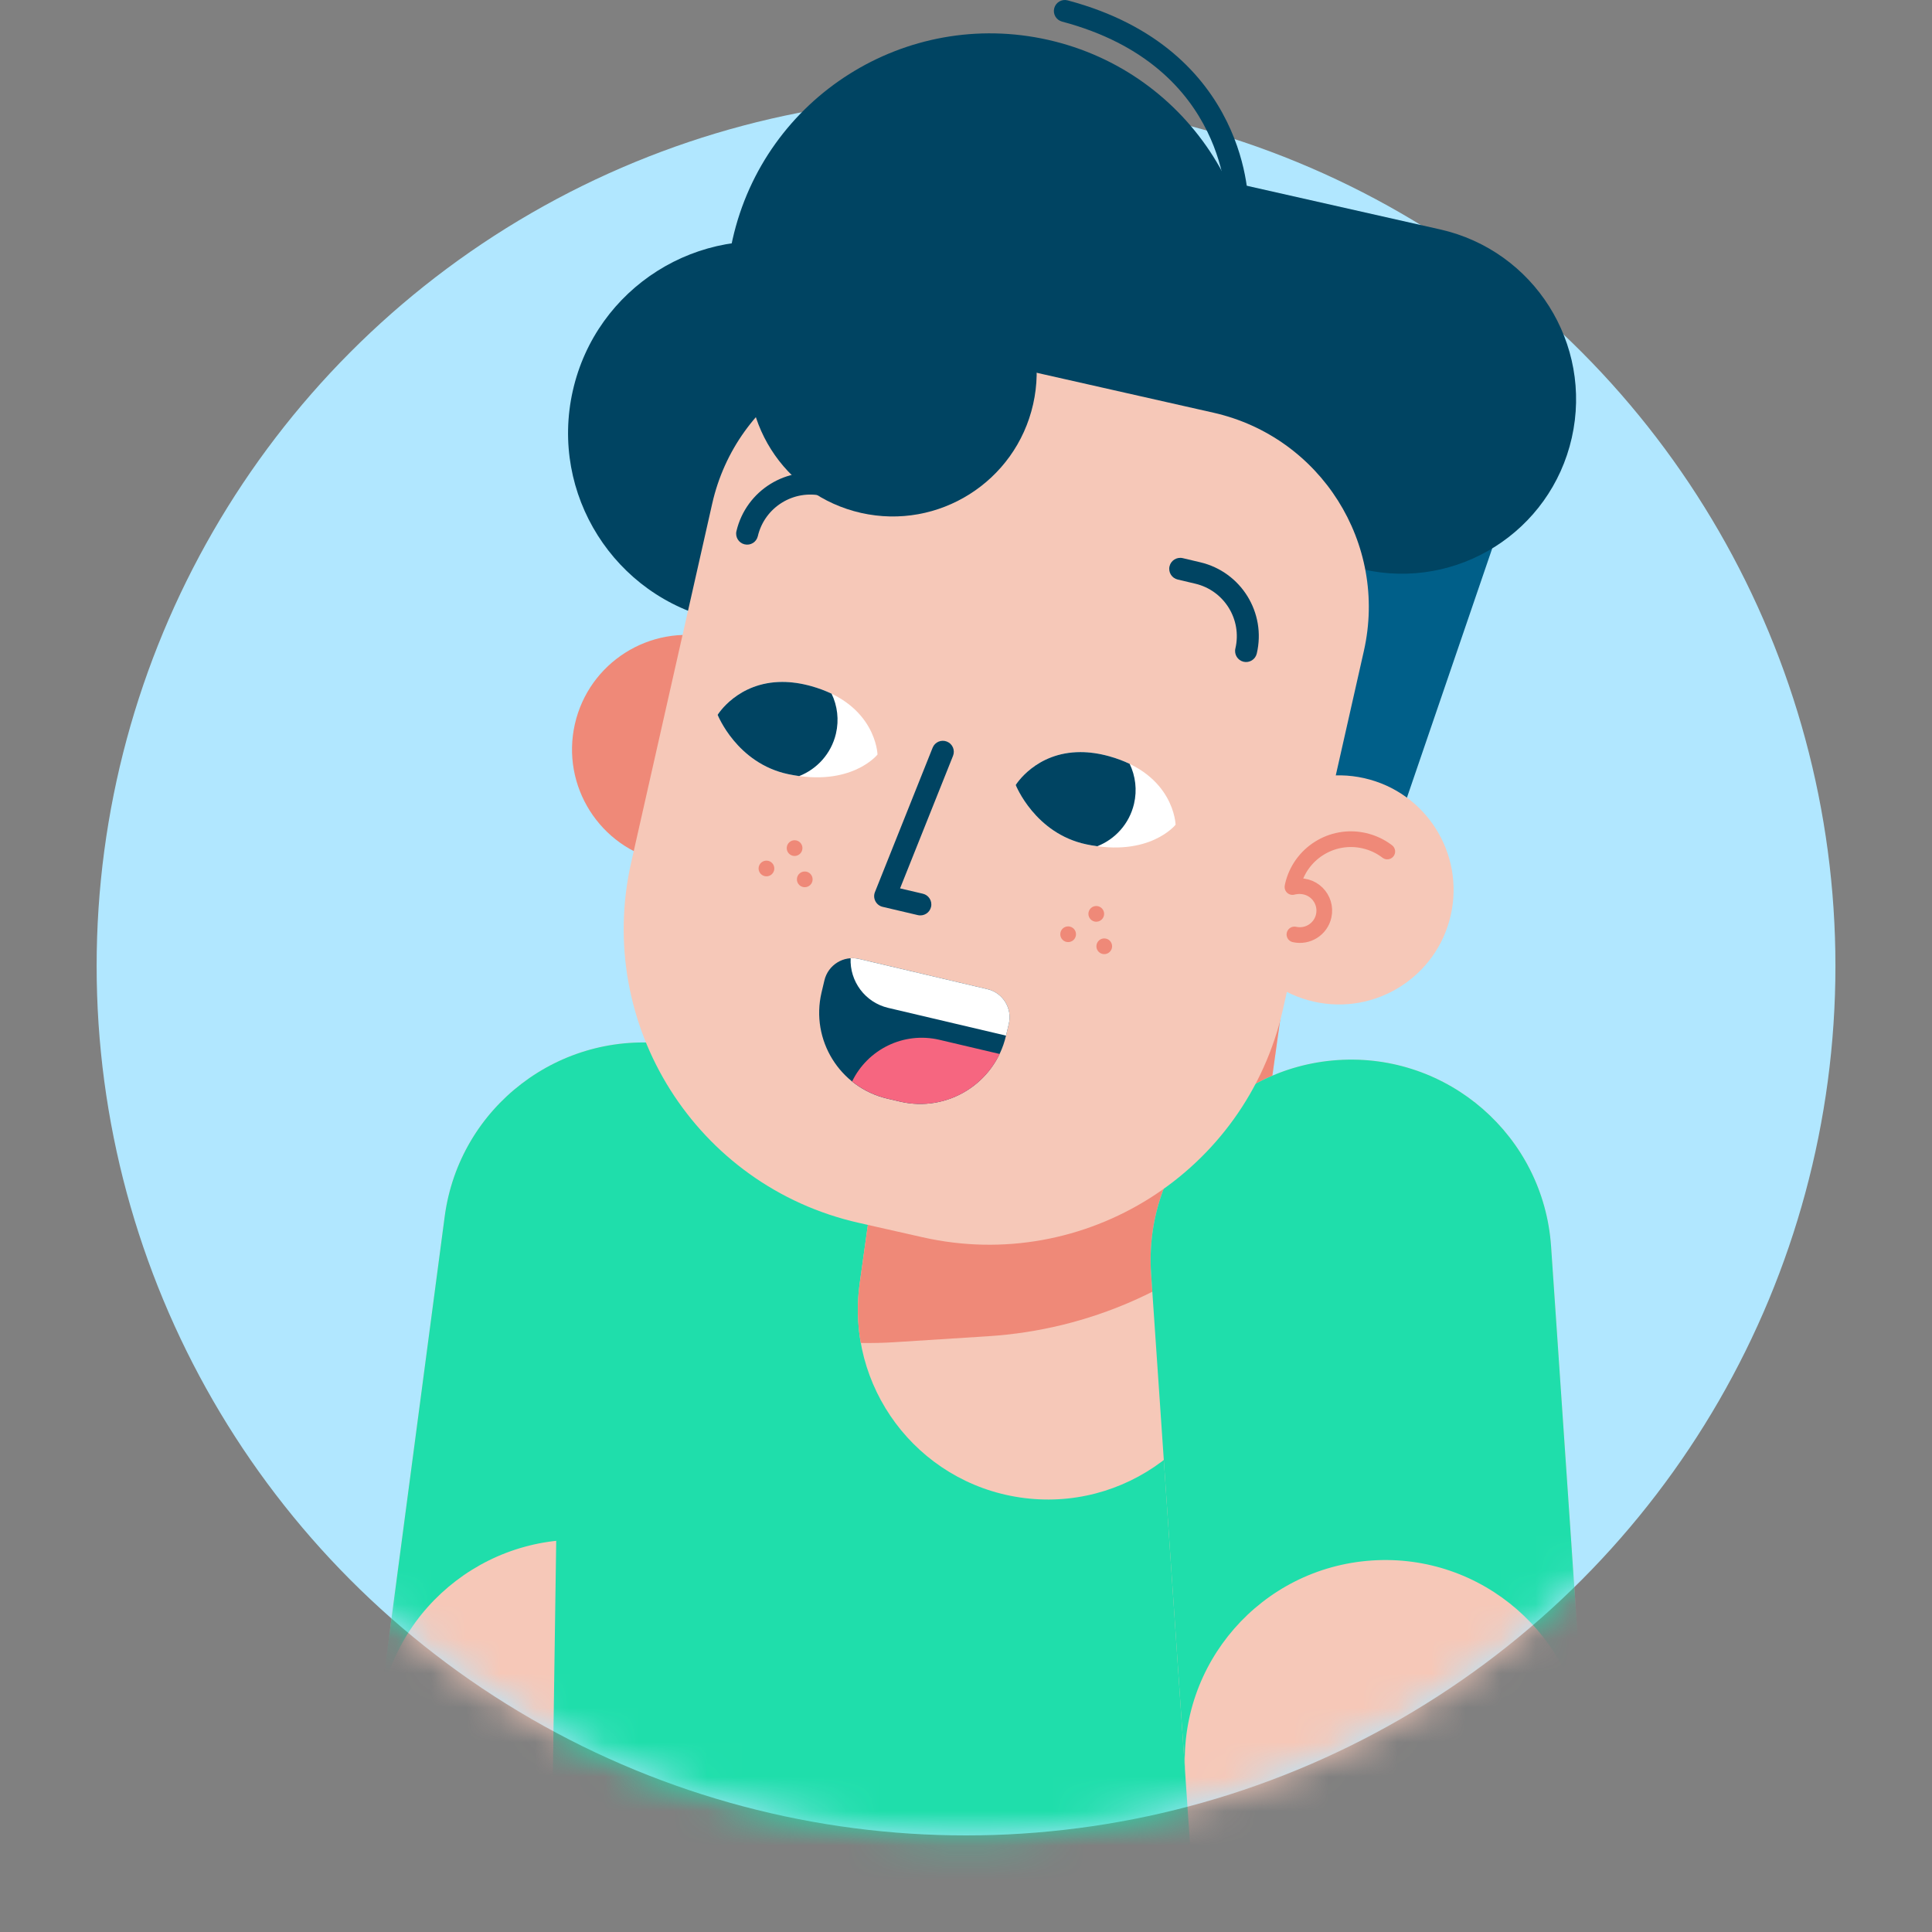 <svg xmlns="http://www.w3.org/2000/svg" width="56" height="56" viewBox="0 0 56 56" fill="none"><rect x="0" y="0" width="56" height="56" fill="#808080" stroke="none"/><g clip-path="url(#clip0_1446_367711)"><circle cx="28.001" cy="28" r="25.2" fill="#B1E7FF"></circle><mask id="mask0_1446_367711" style="mask-type:alpha" maskUnits="userSpaceOnUse" x="2" y="2" width="52" height="52"><circle cx="28.001" cy="28" r="25.2" fill="#B1E7FF"></circle></mask><g mask="url(#mask0_1446_367711)"><path d="M21.03 62.325H9.309L12.889 35.265C13.31 32.084 16.23 29.846 19.411 30.267H19.411C22.592 30.688 24.83 33.608 24.409 36.789L21.03 62.325Z" fill="#F6C8B8"></path><path d="M17.504 44.68C14.329 44.26 11.414 46.488 10.984 49.66L12.889 35.265C13.31 32.083 16.23 29.846 19.411 30.267C22.592 30.688 24.83 33.608 24.409 36.789L22.502 51.201C22.923 48.02 20.685 45.1 17.504 44.68Z" fill="#1FDEAB"></path><path d="M43.271 61.39C40.976 62 38.566 62.325 36.08 62.325H15.867L16.243 36.308C16.251 34.143 17.85 32.449 19.823 32.514L40.967 33.084C42.949 33.149 44.562 34.963 44.573 37.138L43.271 61.39Z" fill="#1FDEAB"></path><path fill-rule="evenodd" clip-rule="evenodd" d="M29.562 43.404C32.586 43.854 35.398 41.754 35.824 38.727L37.357 27.772L26.464 26.151L24.92 37.189C24.497 40.184 26.57 42.959 29.562 43.404Z" fill="#F6C8B8"></path><path d="M24.95 38.927C24.85 38.367 24.836 37.783 24.92 37.189L26.464 26.151L37.357 27.772L36.286 35.427C34.268 37.315 31.608 38.542 28.634 38.732L25.946 38.903C25.612 38.925 25.28 38.932 24.95 38.927Z" fill="#EF8978"></path><path d="M46.606 60.273C43.358 61.596 39.806 62.325 36.083 62.325H35.099L33.365 36.919C33.147 33.718 35.565 30.945 38.767 30.727C41.968 30.509 44.74 32.927 44.959 36.128L46.606 60.273Z" fill="#F6C8B8"></path><path d="M39.756 45.232C36.555 45.45 34.137 48.222 34.355 51.424L34.921 59.719L33.365 36.919C33.147 33.718 35.565 30.945 38.767 30.727C41.968 30.509 44.74 32.927 44.959 36.128L45.948 50.632C45.73 47.431 42.957 45.013 39.756 45.232Z" fill="#1FDEAB"></path></g><path fill-rule="evenodd" clip-rule="evenodd" d="M34.217 23.654L40.141 24.991L43.364 15.57L36.398 13.993L34.217 23.654Z" fill="#005F89"></path><path fill-rule="evenodd" clip-rule="evenodd" d="M27.44 13.773C26.765 16.766 23.791 18.644 20.798 17.969C17.805 17.293 15.927 14.319 16.603 11.326C17.278 8.334 20.252 6.455 23.245 7.131C26.237 7.807 28.116 10.781 27.44 13.773Z" fill="#004462"></path><path fill-rule="evenodd" clip-rule="evenodd" d="M36.159 10.303C35.229 14.425 31.134 17.012 27.012 16.081C22.891 15.151 20.304 11.055 21.235 6.934C22.165 2.812 26.26 0.226 30.382 1.156C34.503 2.087 37.09 6.182 36.159 10.303Z" fill="#004462"></path><path fill-rule="evenodd" clip-rule="evenodd" d="M39.519 16.505L29.803 14.312L32.028 4.456L41.744 6.65C44.466 7.264 46.173 9.968 45.559 12.69C44.945 15.412 42.241 17.119 39.519 16.505Z" fill="#004462"></path><path fill-rule="evenodd" clip-rule="evenodd" d="M16.662 20.992C16.259 22.78 17.381 24.558 19.169 24.961C20.958 25.365 22.735 24.243 23.139 22.454C23.543 20.666 22.42 18.889 20.632 18.485C18.843 18.081 17.066 19.204 16.662 20.992Z" fill="#EF8978"></path><path fill-rule="evenodd" clip-rule="evenodd" d="M24.889 35.444L26.744 35.863C31.448 36.925 36.122 33.972 37.184 29.268L39.533 18.866C40.235 15.755 38.282 12.664 35.172 11.962L27.547 10.24C24.436 9.538 21.345 11.49 20.643 14.601L18.294 25.004C17.232 29.708 20.185 34.382 24.889 35.444Z" fill="#F6C8B8"></path><path fill-rule="evenodd" clip-rule="evenodd" d="M42.051 26.526C41.647 28.314 39.87 29.436 38.081 29.033C36.293 28.629 35.17 26.852 35.575 25.064C35.978 23.275 37.755 22.152 39.544 22.556C41.332 22.96 42.455 24.737 42.051 26.526Z" fill="#F6C8B8"></path><path d="M40.211 24.681C40.018 24.533 39.791 24.424 39.538 24.367C38.606 24.156 37.68 24.741 37.469 25.674C37.467 25.686 37.465 25.698 37.463 25.711C38.045 25.566 38.479 26.056 38.368 26.55C38.282 26.933 37.902 27.172 37.52 27.086" stroke="#EF8978" stroke-width="0.455" stroke-linecap="round" stroke-linejoin="round"></path><path fill-rule="evenodd" clip-rule="evenodd" d="M26.795 6.728C29.043 7.235 30.453 9.468 29.946 11.716C29.439 13.963 27.205 15.374 24.957 14.867C22.71 14.359 21.299 12.126 21.806 9.878C22.314 7.631 24.548 6.22 26.795 6.728Z" fill="#004462"></path><path fill-rule="evenodd" clip-rule="evenodd" d="M30.558 0.237C30.603 0.067 30.777 -0.035 30.947 0.011C33.584 0.711 34.906 2.193 35.559 3.519C35.883 4.176 36.04 4.789 36.115 5.239C36.153 5.463 36.171 5.648 36.179 5.779C36.183 5.844 36.185 5.896 36.186 5.932C36.186 5.95 36.186 5.964 36.186 5.975L36.186 5.987L36.186 5.991L36.186 5.993C36.186 5.993 36.186 5.993 35.868 5.987L36.186 5.993C36.183 6.169 36.037 6.309 35.862 6.305C35.686 6.302 35.547 6.157 35.55 5.982C35.55 5.981 35.55 5.982 35.55 5.982L35.55 5.981L35.55 5.975C35.55 5.968 35.55 5.958 35.549 5.945C35.549 5.917 35.547 5.875 35.544 5.819C35.537 5.708 35.521 5.545 35.487 5.344C35.42 4.942 35.279 4.391 34.988 3.8C34.411 2.629 33.232 1.276 30.784 0.626C30.614 0.581 30.512 0.406 30.558 0.237Z" fill="#004462"></path><path fill-rule="evenodd" clip-rule="evenodd" d="M34.075 23.905C34.075 23.905 34.04 22.447 32.152 21.921C30.265 21.395 29.441 22.754 29.441 22.754C29.441 22.754 29.996 24.16 31.489 24.474C33.32 24.858 34.075 23.905 34.075 23.905Z" fill="white"></path><path d="M32.744 22.141C32.571 22.058 32.374 21.983 32.153 21.921C31.846 21.836 31.568 21.8 31.317 21.8C30.019 21.8 29.441 22.754 29.441 22.754C29.441 22.754 29.996 24.159 31.489 24.474C31.598 24.497 31.703 24.515 31.805 24.529C32.322 24.326 32.733 23.881 32.87 23.3C32.965 22.895 32.911 22.489 32.744 22.141Z" fill="#004462"></path><path fill-rule="evenodd" clip-rule="evenodd" d="M25.435 21.871C25.435 21.871 25.4 20.413 23.512 19.887C21.624 19.361 20.801 20.72 20.801 20.72C20.801 20.72 21.355 22.125 22.849 22.44C24.679 22.824 25.435 21.871 25.435 21.871Z" fill="white"></path><path d="M24.104 20.107C23.93 20.024 23.734 19.949 23.512 19.887C23.206 19.802 22.928 19.766 22.677 19.766C21.379 19.766 20.801 20.72 20.801 20.72C20.801 20.72 21.355 22.125 22.849 22.44C22.958 22.462 23.063 22.481 23.165 22.495C23.681 22.292 24.093 21.847 24.23 21.266C24.325 20.861 24.271 20.455 24.104 20.107Z" fill="#004462"></path><path fill-rule="evenodd" clip-rule="evenodd" d="M27.446 21.495C27.61 21.56 27.689 21.745 27.624 21.908L26.089 25.75L26.75 25.905C26.921 25.945 27.027 26.117 26.987 26.288C26.947 26.459 26.775 26.565 26.604 26.525L25.583 26.285C25.493 26.264 25.417 26.204 25.374 26.122C25.331 26.04 25.326 25.943 25.361 25.857L27.033 21.672C27.098 21.509 27.283 21.43 27.446 21.495Z" fill="#004462"></path><path fill-rule="evenodd" clip-rule="evenodd" d="M33.899 16.416C33.939 16.244 34.111 16.138 34.282 16.178L34.79 16.298C35.973 16.576 36.707 17.761 36.428 18.944C36.388 19.115 36.216 19.221 36.045 19.181C35.874 19.14 35.768 18.969 35.808 18.798C36.006 17.958 35.485 17.116 34.644 16.918L34.136 16.798C33.965 16.758 33.859 16.587 33.899 16.416Z" fill="#004462"></path><path fill-rule="evenodd" clip-rule="evenodd" d="M23.846 14.377C23.006 14.18 22.164 14.7 21.966 15.541C21.926 15.713 21.755 15.819 21.583 15.778C21.412 15.738 21.306 15.567 21.346 15.396C21.625 14.213 22.809 13.479 23.992 13.758L24.5 13.877C24.671 13.917 24.778 14.088 24.737 14.26C24.697 14.431 24.526 14.537 24.355 14.497L23.846 14.377Z" fill="#004462"></path><path fill-rule="evenodd" clip-rule="evenodd" d="M26.086 31.93L25.714 31.843C24.341 31.52 23.49 30.144 23.812 28.771L23.896 28.417C24.002 27.968 24.451 27.69 24.901 27.795L28.619 28.671C29.068 28.776 29.347 29.226 29.241 29.675L29.157 30.029C28.834 31.402 27.459 32.254 26.086 31.93Z" fill="#004462"></path><path d="M28.976 30.55L27.233 30.14C26.19 29.894 25.146 30.42 24.699 31.347C24.988 31.579 25.331 31.752 25.716 31.843L26.087 31.93C27.277 32.211 28.468 31.609 28.976 30.55Z" fill="#F66680"></path><path d="M29.16 30.018L25.746 29.214C25.073 29.056 24.626 28.441 24.656 27.775C24.673 27.773 24.691 27.773 24.709 27.773C24.772 27.773 24.836 27.78 24.901 27.796L28.619 28.671C29.068 28.776 29.347 29.226 29.241 29.675L29.16 30.018Z" fill="white"></path><path d="M23.023 24.811C22.897 24.806 22.799 24.7 22.804 24.574C22.809 24.449 22.914 24.35 23.04 24.355C23.165 24.36 23.264 24.465 23.259 24.591C23.254 24.717 23.148 24.815 23.023 24.811Z" fill="#EF8978"></path><path d="M22.207 25.401C22.082 25.396 21.984 25.291 21.988 25.165C21.993 25.039 22.099 24.941 22.225 24.946C22.35 24.95 22.448 25.056 22.444 25.182C22.439 25.308 22.333 25.406 22.207 25.401Z" fill="#EF8978"></path><path d="M23.099 25.48C23.094 25.606 23.192 25.712 23.318 25.716C23.443 25.721 23.549 25.623 23.554 25.497C23.558 25.371 23.46 25.265 23.335 25.261C23.209 25.256 23.104 25.354 23.099 25.48Z" fill="#EF8978"></path><path d="M31.767 26.717C31.642 26.712 31.544 26.606 31.548 26.48C31.553 26.355 31.659 26.256 31.785 26.261C31.91 26.266 32.008 26.372 32.004 26.497C31.999 26.623 31.893 26.721 31.767 26.717Z" fill="#EF8978"></path><path d="M30.733 27.071C30.728 27.197 30.827 27.303 30.952 27.307C31.078 27.312 31.184 27.214 31.188 27.088C31.193 26.962 31.095 26.857 30.969 26.852C30.843 26.847 30.738 26.945 30.733 27.071Z" fill="#EF8978"></path><path d="M31.999 27.656C31.873 27.651 31.775 27.545 31.78 27.42C31.785 27.294 31.89 27.196 32.016 27.201C32.142 27.205 32.239 27.311 32.235 27.437C32.23 27.562 32.124 27.661 31.999 27.656Z" fill="#EF8978"></path></g><defs><clipPath id="clip0_1446_367711"><rect width="56" height="56" fill="white"></rect></clipPath></defs></svg>